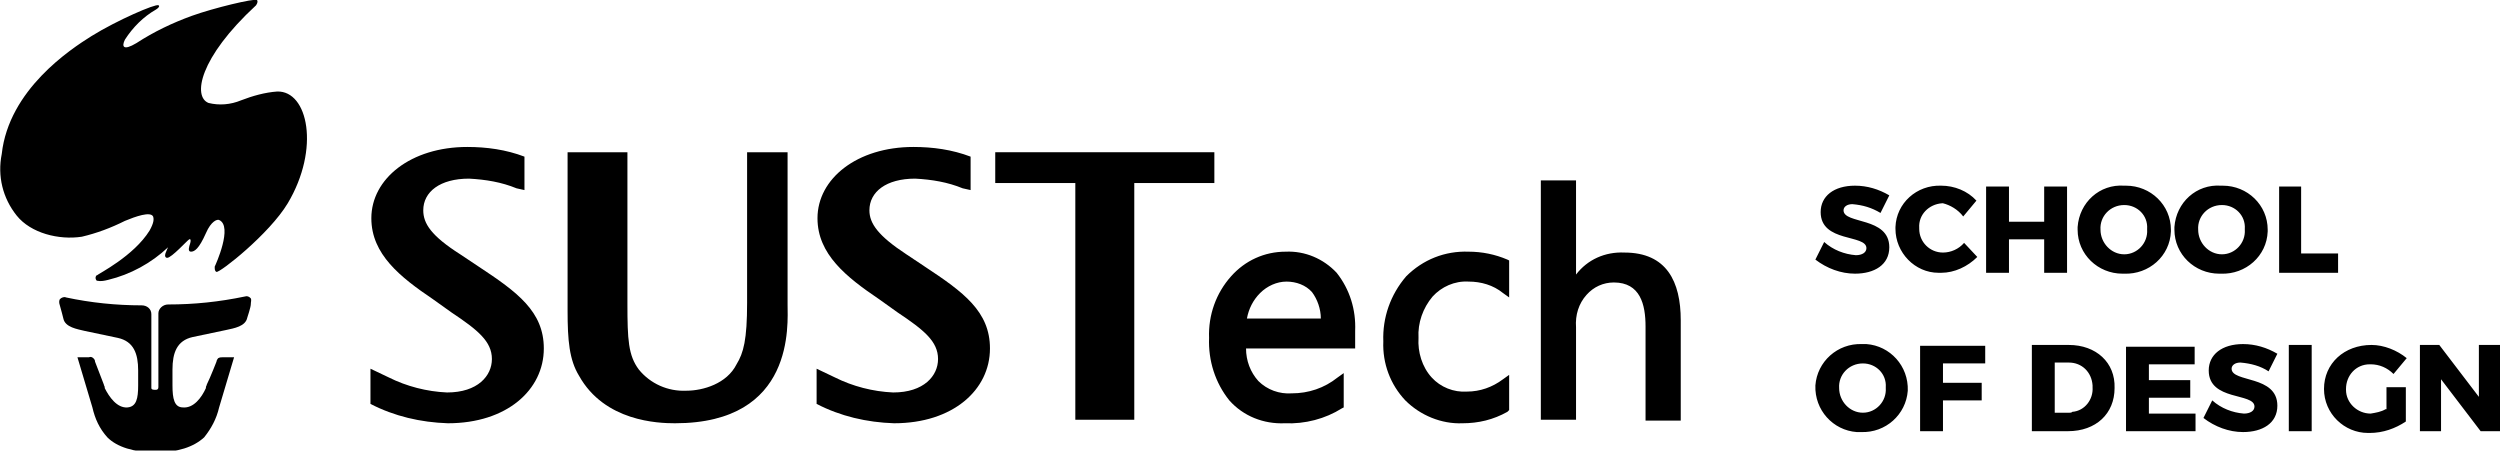 <?xml version="1.0" encoding="UTF-8"?> <svg xmlns="http://www.w3.org/2000/svg" xmlns:xlink="http://www.w3.org/1999/xlink" version="1.1" id="Layer_1" x="0px" y="0px" viewBox="0 0 284.1 51.2" style="enable-background:new 0 0 284.1 51.2;" xml:space="preserve"> <g id="组_385" transform="translate(-100 -5456)"> <g id="组_115" transform="translate(0 5426)"> <path id="路径_33" d="M117.2,74.1v-8.4c0-0.6-0.5-1-1.1-1l0,0c-2.9,0-5.8-0.3-8.6-0.9c-0.2-0.1-0.5,0-0.7,0.2 c-0.1,0.2-0.1,0.4,0,0.7s0.4,1.5,0.4,1.5c0.2,1,1.6,1.2,2.4,1.4l3.8,0.8c1.8,0.4,2.3,1.8,2.3,3.7v1.7v0c0,1.5-0.2,2.4-1.2,2.5 c-1.2,0.1-2.1-1.2-2.6-2.2c0,0,0,0,0-0.1l0,0c0-0.1-0.1-0.2-0.1-0.3c-0.3-0.8-1-2.6-1-2.6c0-0.2-0.1-0.3-0.2-0.4 c-0.1-0.1-0.3-0.2-0.5-0.1h-1.3l1.7,5.7c0.3,1.3,0.8,2.4,1.7,3.4c1.1,1.1,3,1.7,5.5,1.7s4.3-0.6,5.5-1.7c0.8-1,1.4-2.1,1.7-3.4 l1.7-5.7h-1.3c-0.2,0-0.3,0-0.5,0.1c-0.1,0.1-0.2,0.3-0.2,0.4c0,0-0.7,1.8-1.1,2.6c0,0.1-0.1,0.2-0.1,0.3l0,0c0,0,0,0,0,0.1 c-0.5,1.1-1.4,2.3-2.6,2.2c-1,0-1.2-1-1.2-2.5V72c0-1.9,0.5-3.3,2.3-3.7l3.8-0.8c0.9-0.2,2.2-0.4,2.4-1.4c0,0,0.4-1.2,0.4-1.5 s0.1-0.5,0-0.7c-0.2-0.2-0.4-0.3-0.7-0.2c-2.9,0.6-5.7,0.9-8.7,0.9l0,0c-0.6,0-1.1,0.5-1.1,1v8.4c0,0.2-0.1,0.3-0.3,0.3 S117.2,74.3,117.2,74.1C117.2,74.1,117.2,74.1,117.2,74.1"></path> <path id="路径_32" d="M117.7,31.1c-1.4,0.8-2.6,2-3.5,3.4c-0.4,0.8-0.2,1.3,1.3,0.4c2-1.3,4.1-2.3,6.3-3.1 c2.5-0.9,7.1-2,7.4-1.8c0.1,0.1,0.1,0.3-0.1,0.6c-6.5,6-7.2,10.4-5.4,11.1c1.2,0.3,2.5,0.2,3.7-0.3c1.3-0.5,2.7-0.9,4.1-1 c3.5-0.1,4.9,6.5,1.2,12.7c-2.1,3.5-7.7,7.9-8.1,7.8c-0.2-0.1-0.2-0.3-0.2-0.6c0.1-0.2,2.1-4.6,0.5-5.3c-0.2-0.1-0.9,0.1-1.5,1.5 c-0.8,1.8-1.3,2.1-1.7,2.1s-0.2-0.6-0.1-0.9s0.1-0.6-0.1-0.5s-2,2.1-2.5,2.1c-0.2,0-0.3-0.2-0.2-0.5s0.3-0.7,0.3-0.7 c-1.9,1.8-4.3,3.1-6.8,3.7c-0.4,0.1-0.8,0.2-1.3,0.1c-0.1-0.1-0.2-0.3-0.1-0.5c0,0,0-0.1,0.1-0.1c0.2-0.2,4.2-2.2,6-5.1 c0.5-0.9,0.5-1.3,0.4-1.6c-0.3-0.6-2,0-3.2,0.5c-1.6,0.8-3.2,1.4-4.9,1.8c-2.6,0.4-5.8-0.4-7.4-2.4c-1.6-2-2.2-4.5-1.7-7 c0.8-7.3,7.8-11.9,10.2-13.4c2.9-1.8,7.3-3.7,7.6-3.5C118.1,30.6,118.2,30.8,117.7,31.1"></path> </g> <g id="组_116" transform="translate(0 5426)"> <path id="路径_30" d="M171.3,47.3v17.2c0,4.1,0.1,5.9,1.3,7.5c1.3,1.6,3.3,2.5,5.4,2.4c1.9,0,4.6-0.8,5.7-3 c0.8-1.3,1.2-2.8,1.2-7V47.3h4.6v17.3c0,2.2,0.9,13.5-12.8,13.5c-1.9,0-8-0.2-10.9-5.4c-1.1-1.8-1.3-4-1.3-7.4v-18L171.3,47.3z"></path> <path id="路径_28" d="M209.4,51.4c-1.7-0.7-3.5-1-5.4-1.1c-3.3,0-5.2,1.5-5.2,3.6c0,1.5,1,2.9,4.2,5l2.1,1.4 c4.4,2.9,7.4,5.1,7.4,9.3c0,4.7-4.2,8.5-10.9,8.5c-3.1-0.1-6.1-0.8-8.8-2.2v-4l2.1,1c2,1,4.3,1.6,6.6,1.7c3.5,0,5.1-1.9,5.1-3.8 c0-2-1.6-3.3-4.6-5.3l-2.1-1.5c-3.7-2.5-7-5.1-7-9.2c0-4.5,4.5-8.1,10.9-8.1c2.2,0,4.4,0.3,6.5,1.1v3.8L209.4,51.4z"></path> <path id="路径_31" d="M158.7,51.4c-1.7-0.7-3.5-1-5.4-1.1c-3.3,0-5.2,1.5-5.2,3.6c0,1.5,0.9,2.9,4.2,5l2.1,1.4 c4.4,2.9,7.4,5.1,7.4,9.3c0,4.7-4.2,8.5-10.9,8.5c-3.1-0.1-6.1-0.8-8.8-2.2v-4l2.1,1c2,1,4.3,1.6,6.6,1.7c3.5,0,5.1-1.9,5.1-3.8 c0-2-1.6-3.3-4.6-5.3l-2.1-1.5c-3.7-2.5-7-5.1-7-9.2c0-4.5,4.5-8.1,10.9-8.1c2.2,0,4.4,0.3,6.5,1.1v3.8L158.7,51.4z"></path> <path id="路径_29" d="M238,47.3v3.5h-9.1v26.9h-6.7V50.8h-9.1v-3.5L238,47.3z"></path> <path id="路径_27" d="M250.1,66.2c0-1.1-0.4-2.2-1-3c-0.7-0.8-1.8-1.2-2.9-1.2c-1.1,0-2.2,0.5-3,1.3c-0.8,0.8-1.3,1.8-1.5,2.9 H250.1z M279.1,61.2c1.3-1.7,3.3-2.6,5.5-2.5c4.8,0,6.4,3.3,6.4,7.7v11.4h-4V67.1c0-2.5-0.6-5-3.6-5c-1.2,0-2.3,0.5-3.1,1.4 c-0.9,1-1.3,2.3-1.2,3.7v10.5h-4V50.5h4L279.1,61.2z M271.3,76.8c-1.6,0.9-3.3,1.3-5.1,1.3c-2.4,0.1-4.8-0.9-6.5-2.6 c-1.7-1.8-2.6-4.2-2.5-6.7c-0.1-2.7,0.8-5.3,2.6-7.4c1.9-1.9,4.4-2.9,7.1-2.8c1.5,0,3,0.3,4.4,0.9l0.2,0.1v4.2l-0.7-0.5 c-1.1-0.9-2.5-1.3-3.9-1.3c-1.6-0.1-3.1,0.6-4.1,1.7c-1.1,1.3-1.7,3-1.6,4.7c-0.1,1.6,0.4,3.3,1.5,4.5c1,1.1,2.5,1.7,4,1.6 c1.5,0,2.9-0.5,4.1-1.4l0.7-0.5v4L271.3,76.8z M241.6,69.6c0,1.4,0.5,2.7,1.4,3.7c1,1,2.4,1.5,3.8,1.4c1.9,0,3.7-0.6,5.2-1.8 l0.7-0.5v3.9l-0.2,0.1c-1.9,1.2-4.2,1.8-6.5,1.7c-2.4,0.1-4.7-0.8-6.3-2.6c-1.6-2-2.4-4.5-2.3-7.1c-0.1-2.6,0.8-5.1,2.5-7 c1.6-1.8,3.8-2.8,6.2-2.8c2.2-0.1,4.3,0.8,5.8,2.4c1.5,1.9,2.2,4.2,2.1,6.6v2L241.6,69.6z"></path> </g> <path id="路径_106" d="M313.7,5480.2l1-2c-1.2-0.7-2.5-1.1-3.9-1.1c-2.4,0-3.9,1.2-3.9,3c0,3.5,5.2,2.5,5.2,4.1 c0,0.5-0.5,0.8-1.2,0.8c-1.3-0.1-2.6-0.6-3.6-1.5l-1,2c1.3,1,2.9,1.6,4.5,1.6c2.2,0,3.9-1,3.9-3c0-3.5-5.2-2.6-5.2-4.2 c0-0.4,0.4-0.7,1-0.7C311.7,5479.3,312.7,5479.6,313.7,5480.2z M323.1,5480.6l1.5-1.8c-1-1.1-2.5-1.7-4-1.7c-2.8-0.1-5.1,2-5.2,4.7 c0,0.1,0,0.1,0,0.2c0,2.7,2.2,5,4.9,5c0.1,0,0.2,0,0.3,0c1.5,0,3-0.7,4.1-1.8l-1.5-1.6c-0.6,0.7-1.5,1.1-2.4,1.1 c-1.5,0-2.7-1.2-2.7-2.7c0,0,0-0.1,0-0.1c-0.1-1.5,1.1-2.7,2.6-2.8c0,0,0.1,0,0.1,0C321.6,5479.3,322.5,5479.8,323.1,5480.6z M325.7,5477.2v9.8h2.6v-3.8h4v3.8h2.6v-9.8h-2.6v4h-4v-4H325.7z M341.4,5477.1c-2.8-0.2-5.1,1.9-5.3,4.7c0,0.1,0,0.2,0,0.3 c0,2.8,2.3,5,5.1,5c0.1,0,0.2,0,0.2,0c2.8,0.1,5.2-2,5.3-4.8c0-0.1,0-0.2,0-0.2c0-2.8-2.3-5-5.1-5 C341.5,5477.1,341.4,5477.1,341.4,5477.1z M341.4,5479.3c1.5,0,2.7,1.2,2.6,2.7c0,0,0,0,0,0.1c0.1,1.5-1.1,2.8-2.6,2.8c0,0,0,0,0,0 c-1.5,0-2.7-1.3-2.7-2.8C338.6,5480.6,339.8,5479.3,341.4,5479.3C341.4,5479.3,341.4,5479.3,341.4,5479.3z M352.4,5477.1 c-2.8-0.2-5.1,1.9-5.3,4.7c0,0.1,0,0.2,0,0.3c0,2.8,2.3,5,5.1,5c0.1,0,0.2,0,0.2,0c2.8,0.1,5.2-2,5.3-4.8c0-0.1,0-0.2,0-0.2 c0-2.8-2.3-5-5.1-5C352.6,5477.1,352.5,5477.1,352.4,5477.1z M352.5,5479.3c1.5,0,2.7,1.2,2.6,2.7c0,0,0,0,0,0.1 c0.1,1.5-1.1,2.8-2.6,2.8c0,0,0,0,0,0c-1.5,0-2.7-1.3-2.7-2.8C349.7,5480.6,350.9,5479.3,352.5,5479.3 C352.4,5479.3,352.5,5479.3,352.5,5479.3z M359,5477.2v9.8h6.7v-2.2h-4.2v-7.6H359z M311.6,5495.1c-2.8-0.1-5.1,2-5.3,4.7 c-0.1,2.8,2,5.1,4.7,5.3c0.2,0,0.4,0,0.5,0c2.8,0.1,5.1-2,5.3-4.7c0.1-2.8-2-5.1-4.7-5.3C312,5495.1,311.8,5495.1,311.6,5495.1z M311.7,5497.3c1.5,0,2.7,1.2,2.6,2.7c0,0,0,0,0,0.1c0.1,1.5-1.1,2.8-2.6,2.8c0,0,0,0,0,0c-1.5,0-2.7-1.3-2.7-2.8 C308.9,5498.6,310.1,5497.3,311.7,5497.3C311.6,5497.3,311.6,5497.3,311.7,5497.3z M318.2,5495.2v9.8h2.6v-3.5h4.4v-2h-4.4v-2.2 h4.8l0-2H318.2z M335.1,5495.2h-4.2v9.8h4.1c3.2,0,5.3-2,5.3-4.9C340.4,5497.2,338.2,5495.2,335.1,5495.2z M335.2,5502.9h-1.7v-5.7 h1.6c1.5,0,2.6,1.1,2.7,2.6c0,0.1,0,0.2,0,0.2c0.1,1.4-0.9,2.7-2.3,2.8C335.4,5502.9,335.3,5502.9,335.2,5502.9L335.2,5502.9z M341.6,5495.2v9.8h7.9v-2h-5.3v-1.8l4.7,0v-2h-4.7v-1.8h5.2v-2H341.6z M357.8,5498.2l1-2c-1.2-0.7-2.5-1.1-3.9-1.1 c-2.4,0-3.9,1.2-3.9,3c0,3.5,5.2,2.5,5.2,4.1c0,0.5-0.5,0.8-1.2,0.8c-1.3-0.1-2.6-0.6-3.6-1.5l-1,2c1.3,1,2.9,1.6,4.5,1.6 c2.2,0,3.9-1,3.9-3c0-3.5-5.2-2.6-5.2-4.2c0-0.4,0.4-0.7,1-0.7C355.8,5497.3,356.9,5497.6,357.8,5498.2z M360.1,5495.2v9.8h2.6 v-9.8H360.1z M371.1,5502.5c-0.5,0.3-1.1,0.4-1.7,0.5c-1.5,0-2.8-1.2-2.8-2.7c0,0,0-0.1,0-0.1c0-1.5,1.1-2.8,2.7-2.8 c0,0,0.1,0,0.1,0c1,0,1.9,0.4,2.6,1.1l1.5-1.8c-1.1-0.9-2.6-1.5-4-1.5c-3.1,0-5.4,2.1-5.4,5c0,2.8,2.3,5,5,5c0.1,0,0.2,0,0.2,0 c1.5,0,2.9-0.5,4.1-1.3v-3.9h-2.2V5502.5z M375,5495.2v9.8h2.4v-5.9l4.5,5.9h2.2v-9.8h-2.4v5.9l-4.5-5.9H375z"></path> </g> </svg> 